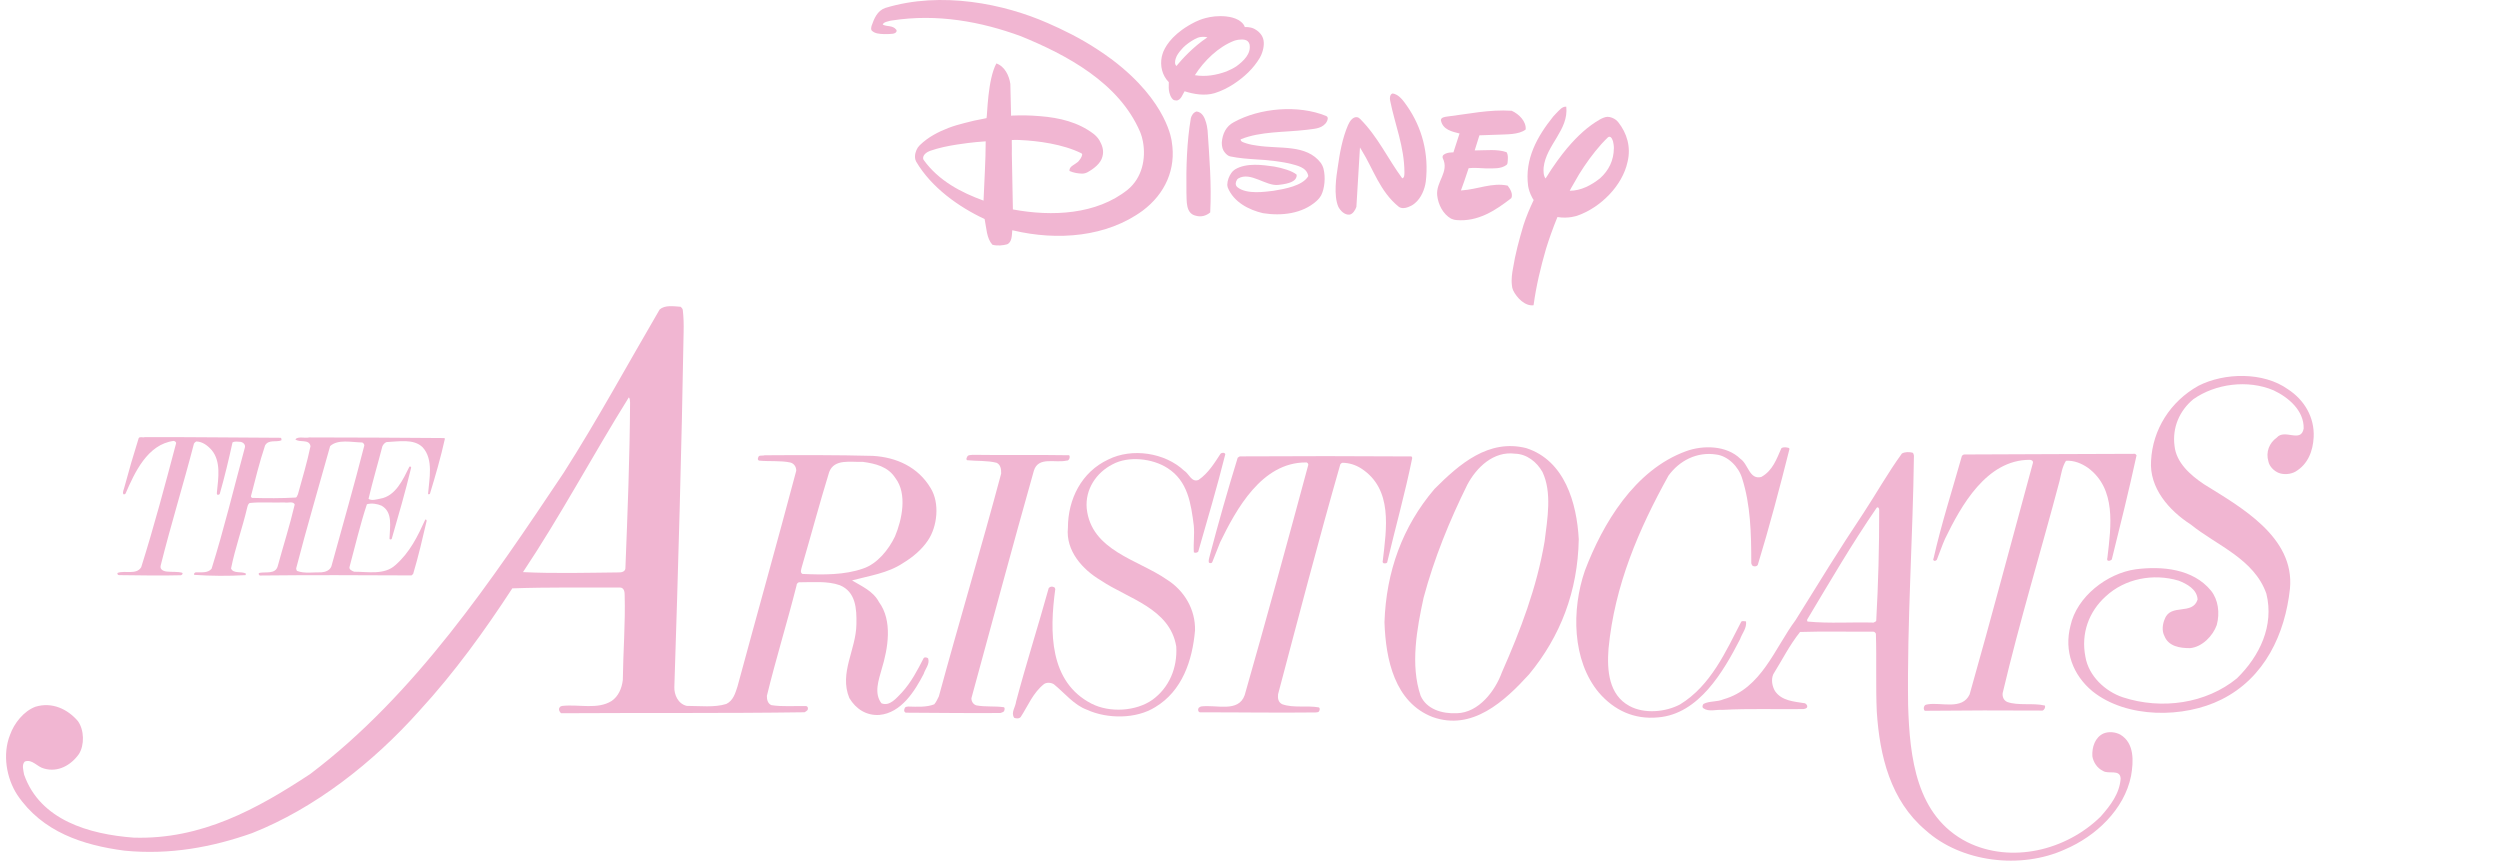 <?xml version="1.0" encoding="UTF-8"?>
<svg id="_レイヤー_2" data-name="レイヤー 2" xmlns="http://www.w3.org/2000/svg" xmlns:xlink="http://www.w3.org/1999/xlink" viewBox="0 0 610 210.002">
  <defs>
    <style>
      .cls-1 {
        clip-path: url(#clippath);
      }

      .cls-2 {
        fill: none;
      }

      .cls-2, .cls-3 {
        stroke-width: 0px;
      }

      .cls-3 {
        fill: #f1b6d2;
      }
    </style>
    <clipPath id="clippath">
      <rect class="cls-2" y="0" width="610" height="210"/>
    </clipPath>
  </defs>
  <g id="txt">
    <g class="cls-1">
      <g>
        <g>
          <path class="cls-3" d="m294.286,29.906c-.378-1.257-.908-2.489-2.294-2.708-.807.194-1.264,1.008-1.423,1.621-.983,5.817-1.167,11.9-1.081,18.081.101,2.114-.259,5.201,2.327,5.745,1.271.364,2.51,0,3.479-.814.353-6.976-.205-13.38-.648-20.072-.086-.839-.267-1.513-.36-1.851Z"/>
          <path class="cls-3" d="m365.989,32.848c1.232-.09,4.653.079,6.278-1.257.158-1.97-1.624-3.76-3.414-4.563-5.453-.364-10.665.803-15.844,1.426-.49.079-1.43.18-1.43.893.447,2.334,2.77,2.773,4.56,3.231l-.097.256-1.408,4.344-.375.014-.677.05c-.158.025-.31.05-.475.104-.587.194-1.315.479-1.08,1.232,1.682,3.396-1.711,5.72-1.351,9.127.252,2.215,1.401,4.513,3.375,5.64.299.126.72.295,1.293.349,5.23.465,9.48-2.284,13.424-5.356.439-.998-.263-2.244-.904-3.047-3.764-.8-7.34.897-11.093,1.156h-.007l-.303.025c.389-.958,1.088-3.047,1.884-5.431.475-.068,1.433-.104,2.208-.054.756.029,1.578.104,2.024.104,1.83,0,3.663.144,4.978-.828.231-.18.281-.414.288-.558.054-.634.234-1.84-.241-2.568-2.244-.803-5.024-.439-7.434-.439h-.346l1.153-3.681,5.017-.169Z"/>
          <path class="cls-3" d="m394.82,29.776c-.18-.209-.36-.378-.493-.493-.616-.465-1.34-.764-2.093-.778-.601,0-1.397.389-1.808.612-2.957,1.682-5.529,4.081-7.884,6.854-.036.054-.086.104-.133.144-1.401,1.686-3.346,4.25-5.284,7.43-.544-.623-.544-1.92-.475-2.712.616-5.46,6.145-9.127,5.521-14.803-1.03-.079-1.689.879-2.388,1.541-.252.259-.515.544-.796.857-3.893,4.859-6.995,10.33-6.127,16.953.137.872.475,1.844.893,2.633.155.353.328.609.465.792-.915,1.916-1.794,3.98-2.489,6.119-1.041,3.497-2.003,7.038-2.593,10.748-.155.839-.421,2.46-.234,3.886h0c.022.443.119.857.284,1.246.9,1.895,2.953,3.951,5.003,3.681.641-4.733,1.74-9.31,3.036-13.769.699-2.255,1.624-4.924,2.791-7.762,2.708.465,4.88-.339,4.88-.339,5.647-1.97,10.996-7.326,12.231-13.143.864-3.569-.13-6.966-2.309-9.699Zm-1.027,6.443h-.011c-.029,2.853-1.196,5.341-3.368,7.286-2.139,1.696-4.643,3.033-7.405,3.043.126-.259.259-.504.4-.749.623-1.088,1.261-2.204,1.905-3.306,1.581-2.543,3.371-5.032,5.406-7.315.065-.061.104-.112.166-.18.043-.05.083-.086.133-.14.411-.454.857-.893,1.322-1.347.104-.079.285-.18.439-.13h0c.457.076.623.645.796,1.113.086.349.216.987.216,1.725h0Z"/>
          <path class="cls-3" d="m307.547,8.231h0c-.101-.13-.227-.259-.353-.378h0s-.72-.738-1.718-1.048h0c-.101-.029-.205-.054-.306-.079-.472-.101-.879-.13-1.135-.13-.104,0-.194,0-.299.014-.306-1.063-1.599-1.75-1.599-1.75-.882-.479-1.866-.724-2.748-.818l-.115-.025c-2.139-.22-3.811.05-5.118.389-1.037.27-1.952.663-2.489.922-5.057,2.525-7.012,5.442-7.754,7.153-.029.04-.036.079-.061.119-.079.209-.148.403-.205.609-.097.295-.151.519-.176.634-.447,2.193.072,4.553,1.714,6.199,0,.194-.025.818-.011,1.412.011.339.054.753.158,1.167.058.234.151.493.267.778.389.828.749,1.116,1.39,1.116,1.149.09,1.693-1.79,2.057-2.244,2.233.713,4.92,1.178,7.337.454,1.704-.544,3.141-1.257,4.661-2.24,2.5-1.65,4.754-3.699,6.35-6.382.501-.879.738-1.736.854-2.305.263-1.365.133-2.582-.699-3.566Zm-20.195,7.517c-.104.119-.202.234-.285.353-.486-.414-.389-1.091-.223-1.725.144-.493.353-.828.403-.933.375-.623.908-1.286,1.433-1.826.807-.807,1.783-1.48,2.802-2.049.198-.108.468-.234.728-.339.04-.014.068-.025.101-.04h0c.288-.104.9-.256,1.758-.18h.004c.18.025.357.05.54.104-3.569,2.359-6.397,5.575-7.261,6.634Zm14.313.443c-.807.529-1.614.893-2.413,1.243-2.507.911-5.104,1.351-7.7.911,2.215-3.504,5.738-6.912,9.555-8.388.194-.065.605-.195,1.052-.259,1.088-.104,2.341-.194,2.73,1.113.457,2.334-1.527,4.124-3.224,5.381Z"/>
          <path class="cls-3" d="m343.316,25.861c-.731-1.037-1.985-2.957-3.591-3.047-.62.27-.648,1.167-.537,1.7,1.167,5.882,3.476,11.237,3.494,17.566,0,.245-.018.674-.076.918-.079.259-.227.479-.461.508-3.53-4.783-5.932-10.15-10.294-14.508-.184-.169-.321-.259-.389-.299-.71-.31-1.351.065-1.84.623-.141.169-.414.558-.71,1.217-1.376,3.216-2.021,6.793-2.514,10.359-.285,1.815-1.081,6.807.166,9.581.54.998,1.523,1.984,2.691,1.894.799-.094,1.43-1.091,1.704-1.894l.872-14.493.378.623c2.95,4.744,4.466,10.124,9.123,13.87.677.439,1.516.339,2.262.05.447-.166,1.084-.45,1.614-.918,1.606-1.297,2.453-3.541,2.687-5.312.789-6.796-.908-13.161-4.578-18.437Z"/>
          <path class="cls-3" d="m323.964,28.804c0-.119-.054-.234-.151-.349-.061-.054-.166-.115-.238-.158-6.793-2.784-16.197-1.97-22.507,1.506-1.92.998-2.777,2.838-2.946,4.938,0,.353,0,1.261.403,1.985.321.544.764,1.037,1.279,1.311.079.036.227.09.382.13,2.078.439,4.286.594,6.494.738,1.109.076,1.916.13,1.916.13,4.171.36,6.145.893,6.145.893h.029c1.671.465,3.983.843,4.427,2.903.029.094.025.144-.022.22-1.398,2.273-5.608,3.036-8.432,3.501-1.862.209-6.559.987-8.835-.893-.31-.274-.371-.583-.389-.749v-.144h0c.022-.324.126-.648.339-.962.04-.036.141-.169.303-.27,2.964-1.725,6.721,1.945,9.75,1.581,3.043-.299,4.016-1.023,4.326-1.686.238-.49.13-.828.13-.828-1.063-.897-3.472-1.61-5.442-1.959-2.791-.4-6.771-.983-9.563.688-.047.04-.573.364-.929.893-.547.792-.936,1.765-.972,2.788,0,.169.011.443.115.753,1.441,3.566,5.179,5.457,8.572,6.249,4.614.738,9.62.115,13.042-2.928h0c.652-.583.998-1.102,1.167-1.405.861-1.696,1.116-4.419.573-6.544-.173-.598-.418-1.048-.623-1.351-3.551-4.689-10.103-3.368-15.635-4.264-.699-.09-1.678-.256-2.528-.529-.529-.158-.843-.285-1.016-.378-.05-.025-.083-.05-.14-.076-.011-.011-.011-.025-.011-.025h0c-.133-.094-.22-.205-.266-.364-.022-.104.029-.155.072-.18,4.805-1.934,10.589-1.66,15.927-2.283,1.704-.259,3.494-.195,4.657-1.491.04-.04.09-.101.169-.194,0-.014.014-.014.014-.025h0c.112-.155.245-.378.342-.648.032-.144.058-.285.076-.375v-.13h0v-.014h0Z"/>
          <path class="cls-3" d="m285.908,34.559h0s-.89-9.671-14.5-19.964c-.094-.05-.184-.13-.259-.205-.054-.025-.122-.065-.155-.094-.962-.71-1.97-1.426-3.054-2.125-4.311-2.863-8.77-5.006-12.34-6.559-10.485-4.617-25.878-7.87-39.601-3.67-1.995.713-2.712,2.618-3.346,4.408-.076.274-.169.753.011,1.063.724.792,1.92.868,3.076.908.493,0,1.531,0,2.215-.104.429-.104.818-.285.818-.738-.018-.119-.043-.18-.094-.245-.864-1.117-2.287-.677-3.249-1.221-.025-.04-.043-.076-.025-.101.032-.079.083-.144.151-.195h-.014c.335-.313.926-.483,1.419-.583.007-.014.18-.04.187-.054.104-.011.202-.04.285-.054.122-.011.184-.025.184-.025,11.122-1.736,21.873.303,31.493,3.839,11.043,4.513,23.905,11.281,29.073,23.335.122.31.277.699.389,1.113.018.043.025.079.043.119.007.061.036.155.054.231.058.234.112.483.162.713,0,.054.025.119.043.173.785,4.225-.205,8.864-3.706,11.756-7.618,6.094-18.434,6.609-28.021,4.823l-.259-13.575c.018-.684.018-2.265-.011-2.993,0-.245,0-.13.011-.378,1.264-.036,1.624,0,2.042.014,4.311.194,10.42.987,14.933,3.231.076.05.184.14.191.295v.011c0,.029-.007.054-.007.079-.054.285-.176.533-.306.753h0s0,.014-.007.029c-.069.086-.104.18-.173.256-.346.533-.569.702-.648.753-.803.677-1.97,1.008-1.97,2.035,0,.065.025.09.101.144.929.403,1.999.583,3.029.609.137,0,.67-.025,1.228-.31,1.527-.832,3.292-2.165,3.695-3.839.425-1.531-.076-2.813-.749-4.005-.432-.713-1.084-1.297-1.419-1.556-3.735-2.838-8.269-3.926-12.963-4.304-2.809-.248-4.956-.22-6.173-.169h-.364l-.31.025c-.007,0-.284.029-.31.029l-.18-7.751c-.27-1.974-1.351-4.293-3.407-5.006-2.15,3.926-2.204,12.653-2.402,13.341-.259.05-.526.104-.778.166-1.408.248-2.957.583-4.563,1.023-1.347.339-2.669.717-3.994,1.221-2.438.962-4.859,2.165-6.955,4.2-.148.14-.338.364-.486.573-.49.789-.81,1.801-.63,2.773.011.09.086.349.234.659,3.706,6.328,10.431,11.086,16.705,14.014.457,2.229.457,4.643,1.887,6.263,1.25.349,2.64.155,3.576-.09,1.246-.508,1.174-2.244,1.279-3.436.104.014.094.014.155.025,10.917,2.604,22.918,1.621,31.684-4.823,5.496-4.124,8.183-10.189,7.077-16.827Zm-45.925,14.392c-5.341-1.945-10.942-4.797-14.612-9.933-.065-.09-.09-.18-.115-.245v-.05c-.155-.962.987-1.686,1.74-1.934,2.075-.724,4.3-1.178,6.541-1.527,3.915-.598,6.083-.713,6.973-.778,0,4.834-.346,9.552-.526,14.468Z"/>
        </g>
        <g>
          <g>
            <path class="cls-3" d="m560.128,115.054c-1.185.692-2.878.818-4.12.338-1.156-.472-2.294-1.581-2.528-2.838-.652-2.244.205-4.47,2.042-5.766,1.927-2.269,5.943,1.426,6.573-2.237.108-4.376-3.735-7.618-7.351-9.314-6.299-2.669-14.187-1.617-19.568,2.172-3.368,2.777-5.186,6.926-4.585,11.421.414,4.034,3.825,7.077,7.167,9.314,8.821,5.507,22.215,12.833,20.991,25.515-1.185,10.978-6.116,21.747-16.723,27.024-9.148,4.585-23.119,4.671-31.439-1.992-4.815-3.976-6.984-9.829-5.399-15.981,1.527-7.117,8.936-12.822,15.938-13.805,6.357-.81,13.953-.169,18.372,5.23,1.743,2.186,2.186,5.424,1.394,8.363-.947,2.654-3.533,5.356-6.498,5.647-2.5.011-5.266-.418-6.271-2.946-.681-1.268-.468-2.964.097-4.203,1.448-3.818,6.739-.796,7.992-4.697-.108-2.518-2.654-3.847-4.61-4.614-6.213-1.851-13.135-.515-17.821,3.847-4.12,3.724-6.054,9.051-4.945,14.713.778,4.664,4.79,8.446,9.137,9.894,9.501,3.112,20.357,1.52,27.852-4.635,5.514-5.403,9.112-12.811,7.167-20.659-2.993-8.489-12.134-11.763-18.426-16.849-5.374-3.461-10.157-8.954-9.707-15.556.378-7.607,4.671-14.464,11.569-18.315,6.346-3.227,15.837-3.422,21.815.846,4.041,2.615,6.53,6.883,6.292,11.698-.169,3.4-1.401,6.595-4.408,8.385Z"/>
            <path class="cls-3" d="m515.272,136.52c-.274.256-.731.439-.99.245-.256-.194-.072-.537-.061-.81.904-7.668,2.139-16.679-4.715-21.776-1.578-1.106-3.443-1.873-5.406-1.75-.933,1.498-1.163,3.187-1.556,4.884-4.581,17.313-9.761,34.277-13.895,51.811-.104.872.238,1.768,1.124,2.157,2.644.962,6.335.18,9.184.875.173.447-.126,1.059-.58,1.225-9.382-.069-19.136-.043-28.713.054-.353-.281-.331-.9-.061-1.243.187-.274.45-.263.81-.339,3.245-.537,8.381,1.459,10.178-2.42,5.32-18.743,10.294-37.656,15.448-56.5.09-.54-.436-.735-.789-.735-10.575-.011-16.77,11.273-20.645,19.237-.753,1.682-1.336,3.454-2.013,5.136-.184.263-.537.331-.72.241-.158-.184-.252-.357-.09-.537,1.938-8.551,4.574-16.698,6.933-25.061.194-.158.371-.342.641-.321,13.683-.09,28.101-.079,41.42-.158.194-.104.367.169.544.353-1.851,8.547-3.947,16.993-6.047,25.432Z"/>
            <path class="cls-3" d="m503.848,207.257c-10.766,4.902-25.327,3.184-34.058-4.733-8.486-7.211-11.151-18.023-11.853-28.846-.288-6.281-.014-12.797-.22-19.064-.169-.285-.353-.468-.612-.479-6,.032-11.986-.126-17.89.068-2.597,3.249-4.387,6.872-6.523,10.297-.598,1.329-.274,2.957.407,4.12,1.632,2.392,4.589,2.55,7.272,2.975.357.108.789.645.508,1.08-.277.281-.555.256-.821.342-6.796.097-13.053-.169-19.784.195-1.516-.119-3.314.544-4.628-.378-.36-.194-.263-.828.022-1.081,1.441-.756,3.324-.439,4.859-1.12,9.289-2.626,12.494-12.48,17.591-19.316,5.417-8.72,10.758-17.436,16.525-26.058,3.18-4.841,5.982-9.865,9.422-14.594.72-.425,1.801-.414,2.604-.209.267.184.252.457.331.735-.252,19.943-1.693,40.75-1.419,60.89.389,12.808,1.967,27.07,14.439,33.406,10.672,5.28,24.088,2.06,32.538-6.238,2.395-2.712,4.621-5.593,4.88-9.267-.094-2.42-3-.972-4.322-1.887-1.412-.663-2.348-2.129-2.579-3.569-.126-2.226.659-4.625,2.734-5.561,1.264-.511,2.874-.378,4.102.292,3.45,2.064,3.234,6.526,2.604,10.074-1.635,8.194-8.615,14.738-16.128,17.926Zm-46.048-55.791c.501-9.094.742-17.864.72-27.081,0-.357-.263-.814-.62-.475-6.047,8.803-11.385,17.969-16.82,27.045-.184.18-.194.537-.022.706,5.457.511,10.647.097,16.11.252.184-.18.439-.09.63-.447Z"/>
            <path class="cls-3" d="m428.896,137.835c-.281.439-.893.429-1.253.234-.18-.184-.259-.364-.331-.634,0-7.25-.173-14.32-2.237-20.728-.825-2.791-3.44-5.457-6.299-5.802-4.711-.742-8.979,1.466-11.666,5.15-7.239,13.067-13.135,26.681-14.63,42.212-.407,5.341.076,11.273,5.096,13.985,3.616,1.988,8.824,1.506,12.358-.375,7.553-4.635,11.176-12.955,14.933-20.191.288-.263.807-.068,1.167-.068.223,1.635-.972,2.928-1.462,4.358-4.045,7.852-10.049,18.25-19.989,19.064-5.824.562-10.701-1.704-14.446-6.029-6.573-7.852-6.699-20.299-3.418-29.786,4.34-11.425,12.102-24.556,24.672-29.131,4.131-1.513,9.876-1.459,13.272,1.859,1.934,1.311,2.179,5.154,5.082,4.427,2.802-1.52,3.775-4.466,4.913-7.02.551-.353,1.264-.227,1.884-.043.09.097,0,.169.079.281-2.392,9.494-4.88,18.931-7.722,28.237Z"/>
            <path class="cls-3" d="m373.084,164.552c-5.99,6.57-13.874,13.863-23.537,10.398-9.217-3.559-11.443-14.007-11.734-23.137.414-12.325,4.372-23.321,12.21-32.513,6.076-6.094,13.211-12.264,22.37-9.962,9.393,3.011,12.35,13.377,12.826,22.244-.234,12.7-4.463,23.681-12.134,32.97Zm3.803-32.466c.688-5.539,1.837-11.947-.526-16.924-1.383-2.453-3.821-4.387-6.699-4.462-5.244-.681-9.386,3.332-11.641,7.574-4.362,8.824-8.079,17.944-10.654,27.531-1.624,7.47-3.303,16.463-.731,23.966,1.441,3.249,5.165,4.427,8.839,4.257,5.37-.133,9.372-5.489,11-10.006,4.488-10.164,8.504-20.62,10.413-31.936Z"/>
            <path class="cls-3" d="m338.464,137.251c-.194.259-.627.245-.908.166-.173-.195-.252-.285-.173-.457.933-8.025,2.536-17.656-5.291-22.684-1.318-.828-2.831-1.333-4.538-1.361-.256.072-.544.324-.555.508-5.316,18.56-10.182,37.224-15.149,55.97-.115.98.032,1.963,1.019,2.442,2.745.972,5.979.248,8.925.767.342.205.234.637.04.983-.173.267-.522.173-.796.252-9.476.115-18.696-.043-28.183-.029-.537-.011-.605-.724-.429-.987.104-.263.371-.252.565-.436,3.771-.533,9.156,1.588,10.711-2.77,5.32-18.639,10.459-37.389,15.527-56.215,0-.274-.252-.63-.623-.562-10.729-.011-16.942,11.363-20.904,19.5-.67,1.599-1.253,3.281-1.93,4.873-.169.259-.537.245-.796.065-.176-.627.122-1.156.212-1.7,2.1-7.992,4.372-15.974,6.807-23.883.191-.169.461-.346.63-.335,13.96-.086,28.108-.076,41.697.011.176,0,.176.184.263.367-1.75,8.644-4.11,16.996-6.123,25.515Z"/>
            <path class="cls-3" d="m292.366,134.615c-.281.263-.724.349-1.066.155-.148-2.165.194-4.376-.018-6.541-.674-5.291-1.423-10.863-6.436-14.029-3.609-2.334-9.494-3.025-13.402-.893-3.976,2.039-6.692,6.101-6.285,10.748,1.084,10.326,12.57,12.505,19.514,17.335,4.315,2.698,7.038,7.333,6.912,12.447-.645,7.398-3.155,14.767-9.699,18.696-4.646,2.928-11.695,2.917-16.658.652-3.184-1.167-5.359-3.998-8.068-6.213-.702-.468-1.786-.497-2.413-.068-2.727,2.175-3.893,5.277-5.666,7.999-.367.526-1.167.421-1.621.241-.861-1.282.331-2.611.461-3.937,2.474-9.328,5.403-18.473,7.963-27.704.378-.439.821-.439,1.264-.245.184,0,.256.281.342.465-1.433,10.434-1.491,22.676,8.849,27.971,4.408,2.258,10.87,1.891,14.875-.962,4.02-2.928,6.108-7.708,5.791-12.988-1.541-9.343-11.85-11.677-18.455-16.161-4.394-2.6-8.561-7.193-7.978-12.811.007-6.98,3.314-13.6,9.833-16.647,5.795-2.896,13.827-1.7,18.538,2.734,1.142.645,1.794,2.979,3.522,2.226,2.374-1.642,3.868-4.11,5.356-6.386.27-.274.994-.339,1.156.115-1.999,7.999-4.347,15.894-6.613,23.8Z"/>
            <path class="cls-3" d="m260.207,112.392c-2.716.641-6.865-1.088-7.942,2.467-5.23,18.473-10.186,37.054-15.242,55.513-.014.81.504,1.545,1.21,1.74,2.226.421,4.473.126,6.699.447.353.18.159.652.065.983-.274.256-.627.342-.9.432-7.614.072-15.667-.054-23.098-.079-.519-.267-.418-.71-.223-1.167.18-.353.54-.245.807-.331,2.24.05,4.473.205,6.375-.544.54-.634.749-1.243,1.124-1.938,4.949-18.218,10.341-36.154,15.203-54.364.022-1.07-.122-2.15-1.102-2.626-2.226-.584-4.819-.389-7.232-.634-.346-.36.022-.71.126-.987.266-.335.807-.248,1.257-.324,7.683.119,15.664-.036,23.53.097.346.353.043,1.419-.656,1.315Z"/>
            <path class="cls-3" d="m220.35,137.384c-3.724,2.492-8.216,3.087-12.455,4.232,2.294,1.408,5.132,2.554,6.577,5.287,3.364,4.553,2.208,11.317.652,16.384-.702,2.575-1.945,5.849-.054,8.309,2.039.85,3.703-1.329,4.992-2.626,2.312-2.546,3.811-5.464,5.316-8.396.288-.32.821-.137,1.077.047.501,1.361-.702,2.568-1.077,3.821-2.161,4.149-5.446,9.519-10.823,10.002-3.137.195-5.687-1.401-7.319-4.128-2.528-6.148,1.657-11.76,1.729-18.027.086-3.764-.151-7.888-4.048-9.498-3.018-1.07-6.606-.713-10.006-.713-.36.176-.555.421-.555.789-2.294,9.073-5.032,17.857-7.236,26.919-.022.908.216,1.895,1.102,2.269,2.673.429,5.716.155,8.489.231.45.097.522.623.328.98-.266.263-.443.36-.724.526-19.698.285-39.64.112-59.417.234-.429-.371-.692-1.009-.321-1.448.194-.263.364-.263.645-.342,4.128-.425,8.565.947,12.023-1.203,1.635-1.12,2.485-3.065,2.723-5.114.083-6.814.641-13.856.454-20.652.018-.814-.133-1.877-1.124-1.912-8.759.036-17.439-.108-26.296.205-6.717,10.297-14.05,20.483-22.709,29.912-11.327,12.678-25.493,23.761-40.779,29.808-9.656,3.404-20,5.377-31.158,4.279-10.15-1.34-20.007-4.549-26.12-13.582-2.672-4.092-3.688-9.933-1.768-14.717.969-2.741,3.288-5.73,6.177-6.814,4.063-1.239,7.863.573,10.369,3.504,1.556,2.179,1.628,5.853.238,8.046-1.941,2.737-5.122,4.517-8.489,3.533-1.7-.396-2.91-2.388-4.704-1.718-.821.767-.331,2.226-.173,3.209,3.904,11.118,15.894,14.544,26.699,15.361,16.535.533,30.161-6.991,43.087-15.505,25.734-19.446,44.459-47.514,61.877-73.532,8.302-13.02,15.628-26.523,23.404-39.824,1.289-1.131,3.342-.796,5.122-.666.169.18.432.364.519.735.216,1.783.259,3.573.209,5.539-.49,28.889-1.336,57.948-2.262,86.553-.05,1.797.879,4.052,3.018,4.556,3.205,0,6.782.439,9.667-.472,1.718-.839,2.215-2.712,2.712-4.221,4.754-17.587,9.678-35.081,14.349-52.686.018-.969-.58-1.801-1.473-2.01-2.309-.501-5.269-.216-7.596-.457-.526-.194-.238-.81-.054-1.088.371-.248.983-.054,1.43-.216,8.684-.058,17.724-.079,26.404.148,5.702.335,11.018,2.701,14.094,7.884,2.24,3.634,1.642,9.35-.692,12.772-1.477,2.219-3.767,4.131-6.051,5.493Zm-1.97-6.505c1.711-4.063,3.043-10.373.104-14.22-1.804-2.813-4.834-3.533-7.945-3.965-3.043.112-6.962-.807-8.215,2.478-2.348,7.621-4.423,15.437-6.688,23.173-.112.537-.486,1.315.14,1.693,5.086.227,10.272.285,14.789-1.304,3.519-1.156,6.299-4.671,7.816-7.855Zm-64.643-32.639c-.072-.45.025-.99-.31-1.271-8.792,14.086-16.607,28.821-25.817,42.626,7.592.378,15.664.155,23.271.076.713.022,1.599-.137,1.714-.937.529-13.492,1.07-27.074,1.142-40.494Z"/>
          </g>
          <path class="cls-3" d="m104.901,120.482c-.101.094-.367.263-.454-.011.281-3.569,1.383-8.374-1.311-11.317-2.183-2.193-5.964-1.394-8.821-1.286-.447.162-.821.594-1.016,1.034-1.095,4.257-2.356,8.439-3.375,12.804.695.551,1.97.137,2.863-.032,3.771-.619,5.59-4.761,7.088-7.758.097-.184.447-.079.447.184-1.405,5.867-3.087,11.648-4.751,17.414-.18.166-.547.166-.537-.104.076-2.853.882-6.418-1.93-8.021-1.059-.457-2.402-.684-3.58-.353-1.65,4.97-2.86,10.207-4.236,15.275-.202.63.598.994,1.124,1.189,3.407,0,7.409.836,10.06-1.614,3.573-3.126,5.467-7.103,7.283-11.079.18-.173.346.108.346.292-1.008,4.336-2.024,8.705-3.299,12.962-.18.086-.281.342-.45.342-12.52-.061-24.51-.112-36.957.025-.259-.094-.432-.551-.065-.648,1.52-.303,3.832.378,4.416-1.567,1.379-5.075,2.953-9.948,4.16-15.098-.335-.911-1.696-.321-2.496-.515-2.773.104-5.813-.158-8.5.137-.367.248-.468.612-.576,1.041-1.196,5.082-2.939,9.854-3.962,14.933.583,1.361,2.579.609,3.638,1.253-.022.184-.094.281-.094.371-4.128.249-8.514.213-12.53-.068-.166-.267.094-.526.367-.616,1.347-.054,2.946.252,3.872-.882,3.029-9.656,5.449-19.727,8.125-29.577.194-.717-.432-1.268-1.044-1.376-.713-.011-1.34-.216-1.977.14-.908,4.171-1.909,8.352-3.101,12.527-.083.173-.27.263-.54.252-.256-.184-.169-.353-.162-.641.357-3.476,1.009-7.481-1.253-10.24-1.037-1.178-2.273-2.093-3.782-2.136-.194.086-.461.335-.562.515-2.579,9.962-5.619,19.727-8.125,29.768-.281,1.055.864,1.444,1.678,1.477,1.153.119,2.406-.032,3.566.274.259.194-.014.526-.295.612-5.01.144-10.099.011-15.109-.029-.274-.011-.533-.295-.339-.555,1.88-.656,4.538.562,5.748-1.372,3.133-9.937,5.824-20.069,8.504-30.193.094-.346-.274-.54-.533-.637-6.458.81-9.595,7.801-11.781,12.836-.101.184-.371.263-.54.173-.259-.555.115-1.088.223-1.614,1.095-4.084,2.262-8.079,3.519-12.077.295-.432.998-.065,1.448-.227,11.367-.054,21.826.119,33.19.151.173.086.256.367.166.634-1.268.501-3.126-.267-3.969,1.232-1.361,4.084-2.363,8.179-3.458,12.426,0,.108.166.367.346.378,3.58.097,7.153.108,10.564-.086.364-.061.371-.533.558-.778,1.084-3.919,2.251-7.819,3.072-11.745-.303-1.876-2.741-.774-3.699-1.693.71-.778,2.32-.205,3.396-.454,11.1.032,22.1.043,32.747.151.184,0,.285,0,.349.173-1.009,4.545-2.291,8.975-3.652,13.424Zm-16.01-11.774c.004-.364-.252-.634-.519-.742-2.68-.054-5.892-.854-7.816.875-2.766,9.948-5.702,19.813-8.295,29.858.086.173,0,.447.252.62,1.776.681,4.023.277,5.9.331.976-.065,2.071-.472,2.446-1.455,2.673-9.771,5.532-19.622,8.032-29.487Z"/>
        </g>
      </g>
    </g>
  </g>
</svg>